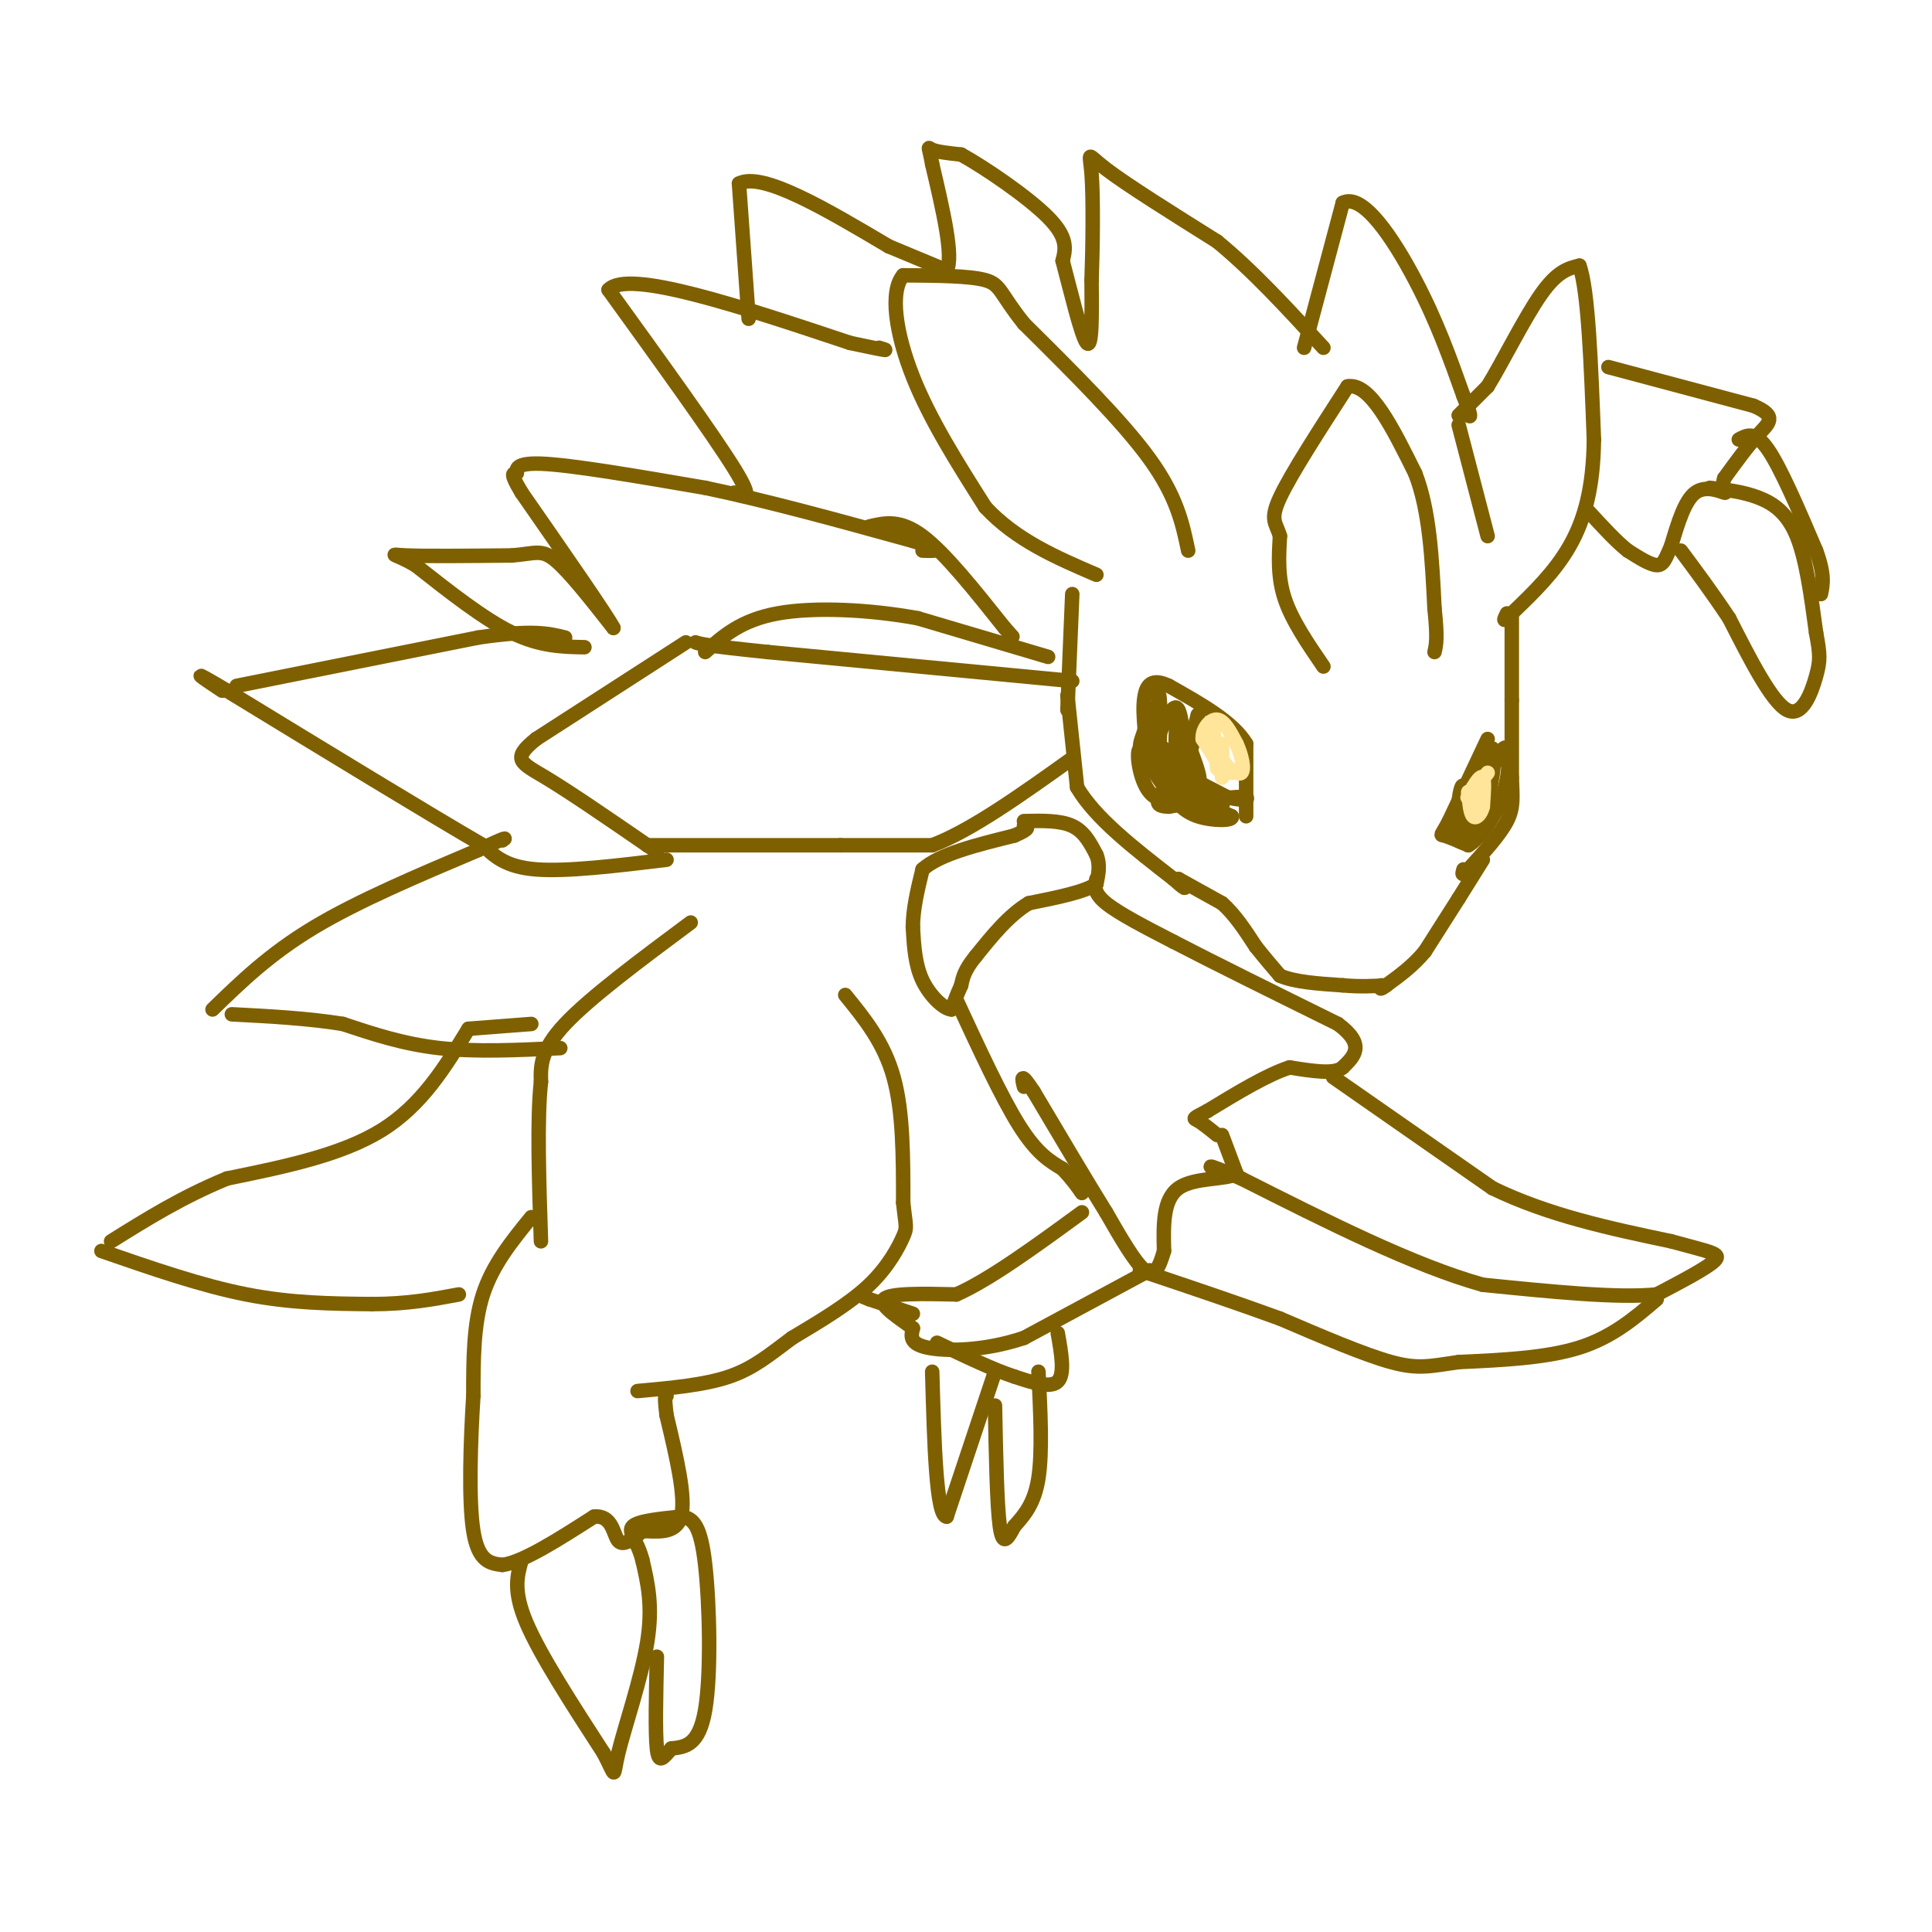 <svg viewBox='0 0 400 400' version='1.1' xmlns='http://www.w3.org/2000/svg' xmlns:xlink='http://www.w3.org/1999/xlink'><g fill='none' stroke='#7f6000' stroke-width='3' stroke-linecap='round' stroke-linejoin='round'><path d='M212,170c3.750,-0.083 7.500,-0.167 10,1c2.500,1.167 3.750,3.583 5,6'/><path d='M227,177c0.833,2.000 0.417,4.000 0,6'/><path d='M227,183c-2.333,1.667 -8.167,2.833 -14,4'/><path d='M213,187c-4.167,2.500 -7.583,6.750 -11,11'/><path d='M202,198c-2.333,2.833 -2.667,4.417 -3,6'/><path d='M199,204c-0.833,1.833 -1.417,3.417 -2,5'/><path d='M197,209c-1.556,-0.067 -4.444,-2.733 -6,-6c-1.556,-3.267 -1.778,-7.133 -2,-11'/><path d='M189,192c0.000,-3.833 1.000,-7.917 2,-12'/><path d='M191,180c3.500,-3.167 11.250,-5.083 19,-7'/><path d='M210,173c3.500,-1.500 2.750,-1.750 2,-2'/><path d='M227,182c-0.333,1.417 -0.667,2.833 2,5c2.667,2.167 8.333,5.083 14,8'/><path d='M243,195c8.000,4.167 21.000,10.583 34,17'/><path d='M277,212c5.833,4.333 3.417,6.667 1,9'/><path d='M278,221c-1.667,1.500 -6.333,0.750 -11,0'/><path d='M267,221c-4.667,1.500 -10.833,5.250 -17,9'/><path d='M250,230c-3.267,1.711 -2.933,1.489 -2,2c0.933,0.511 2.467,1.756 4,3'/><path d='M253,235c0.000,0.000 3.000,8.000 3,8'/><path d='M256,243c-2.067,1.333 -8.733,0.667 -12,3c-3.267,2.333 -3.133,7.667 -3,13'/><path d='M241,259c-1.000,3.444 -2.000,5.556 -4,4c-2.000,-1.556 -5.000,-6.778 -8,-12'/><path d='M229,251c-3.833,-6.167 -9.417,-15.583 -15,-25'/><path d='M214,226c-2.833,-4.333 -2.417,-2.667 -2,-1'/><path d='M198,207c4.667,10.083 9.333,20.167 13,26c3.667,5.833 6.333,7.417 9,9'/><path d='M220,242c2.167,2.333 3.083,3.667 4,5'/><path d='M276,223c0.000,0.000 33.000,23.000 33,23'/><path d='M309,246c11.667,5.667 24.333,8.333 37,11'/><path d='M346,257c8.289,2.289 10.511,2.511 9,4c-1.511,1.489 -6.756,4.244 -12,7'/><path d='M343,268c-8.000,0.833 -22.000,-0.583 -36,-2'/><path d='M307,266c-14.333,-4.000 -32.167,-13.000 -50,-22'/><path d='M257,244c-9.000,-3.833 -6.500,-2.417 -4,-1'/><path d='M343,269c-4.583,3.917 -9.167,7.833 -16,10c-6.833,2.167 -15.917,2.583 -25,3'/><path d='M302,282c-5.978,0.867 -8.422,1.533 -14,0c-5.578,-1.533 -14.289,-5.267 -23,-9'/><path d='M265,273c-8.667,-3.167 -18.833,-6.583 -29,-10'/><path d='M238,263c0.000,0.000 -26.000,14.000 -26,14'/><path d='M212,277c-8.356,2.800 -16.244,2.800 -20,2c-3.756,-0.800 -3.378,-2.400 -3,-4'/><path d='M189,275c-2.467,-1.911 -7.133,-4.689 -6,-6c1.133,-1.311 8.067,-1.156 15,-1'/><path d='M198,268c6.833,-3.000 16.417,-10.000 26,-17'/><path d='M189,272c0.000,0.000 -9.000,-3.000 -9,-3'/><path d='M180,269c-1.833,-0.667 -1.917,-0.833 -2,-1'/><path d='M175,206c4.000,4.917 8.000,9.833 10,17c2.000,7.167 2.000,16.583 2,26'/><path d='M187,249c0.536,5.143 0.875,5.000 0,7c-0.875,2.000 -2.964,6.143 -7,10c-4.036,3.857 -10.018,7.429 -16,11'/><path d='M164,277c-4.533,3.356 -7.867,6.244 -13,8c-5.133,1.756 -12.067,2.378 -19,3'/><path d='M143,191c-10.417,7.750 -20.833,15.500 -26,21c-5.167,5.500 -5.083,8.750 -5,12'/><path d='M112,224c-0.833,7.500 -0.417,20.250 0,33'/><path d='M110,252c-4.000,4.917 -8.000,9.833 -10,16c-2.000,6.167 -2.000,13.583 -2,21'/><path d='M98,289c-0.578,9.178 -1.022,21.622 0,28c1.022,6.378 3.511,6.689 6,7'/><path d='M104,324c4.167,-0.500 11.583,-5.250 19,-10'/><path d='M123,314c3.844,-0.356 3.956,3.756 5,5c1.044,1.244 3.022,-0.378 5,-2'/><path d='M133,317c2.689,-0.044 6.911,0.844 8,-3c1.089,-3.844 -0.956,-12.422 -3,-21'/><path d='M138,293c-0.500,-4.167 -0.250,-4.083 0,-4'/><path d='M108,323c-0.917,3.167 -1.833,6.333 1,13c2.833,6.667 9.417,16.833 16,27'/><path d='M125,363c2.786,5.345 1.750,5.208 3,0c1.250,-5.208 4.786,-15.488 6,-23c1.214,-7.512 0.107,-12.256 -1,-17'/><path d='M133,323c-1.044,-4.111 -3.156,-5.889 -2,-7c1.156,-1.111 5.578,-1.556 10,-2'/><path d='M141,314c2.595,0.262 4.083,1.917 5,10c0.917,8.083 1.262,22.595 0,30c-1.262,7.405 -4.131,7.702 -7,8'/><path d='M139,362c-1.756,2.089 -2.644,3.311 -3,0c-0.356,-3.311 -0.178,-11.156 0,-19'/><path d='M206,284c0.000,0.000 -10.000,30.000 -10,30'/><path d='M196,314c-2.167,0.000 -2.583,-15.000 -3,-30'/><path d='M215,284c0.417,8.333 0.833,16.667 0,22c-0.833,5.333 -2.917,7.667 -5,10'/><path d='M210,316c-1.400,2.667 -2.400,4.333 -3,0c-0.600,-4.333 -0.800,-14.667 -1,-25'/><path d='M219,276c0.750,4.250 1.500,8.500 0,10c-1.500,1.500 -5.250,0.250 -9,-1'/><path d='M210,285c-4.167,-1.333 -10.083,-4.167 -16,-7'/><path d='M110,212c0.000,0.000 -13.000,1.000 -13,1'/><path d='M97,213c-4.833,7.917 -9.667,15.833 -18,21c-8.333,5.167 -20.167,7.583 -32,10'/><path d='M47,244c-9.333,3.833 -16.667,8.417 -24,13'/><path d='M21,259c10.333,3.583 20.667,7.167 30,9c9.333,1.833 17.667,1.917 26,2'/><path d='M77,270c7.333,0.000 12.667,-1.000 18,-2'/><path d='M116,217c-8.750,0.417 -17.500,0.833 -25,0c-7.500,-0.833 -13.750,-2.917 -20,-5'/><path d='M71,212c-7.167,-1.167 -15.083,-1.583 -23,-2'/><path d='M44,209c5.917,-5.750 11.833,-11.500 21,-17c9.167,-5.500 21.583,-10.750 34,-16'/><path d='M99,176c6.500,-3.000 5.750,-2.500 5,-2'/><path d='M138,178c-10.333,1.250 -20.667,2.500 -27,2c-6.333,-0.500 -8.667,-2.750 -11,-5'/><path d='M100,175c-10.667,-6.167 -31.833,-19.083 -53,-32'/><path d='M47,143c-9.000,-5.333 -5.000,-2.667 -1,0'/><path d='M49,142c0.000,0.000 50.000,-10.000 50,-10'/><path d='M99,132c11.333,-1.667 14.667,-0.833 18,0'/><path d='M121,134c-4.583,-0.083 -9.167,-0.167 -15,-3c-5.833,-2.833 -12.917,-8.417 -20,-14'/><path d='M86,117c-4.533,-2.622 -5.867,-2.178 -2,-2c3.867,0.178 12.933,0.089 22,0'/><path d='M106,115c4.889,-0.400 6.111,-1.400 9,1c2.889,2.400 7.444,8.200 12,14'/><path d='M127,130c-1.167,-2.333 -10.083,-15.167 -19,-28'/><path d='M108,102c-3.060,-5.060 -1.208,-3.708 -1,-4c0.208,-0.292 -1.226,-2.226 5,-2c6.226,0.226 20.113,2.613 34,5'/><path d='M146,101c12.833,2.667 27.917,6.833 43,11'/><path d='M189,112c7.500,2.167 4.750,2.083 2,2'/><path d='M152,102c2.167,1.000 4.333,2.000 0,-5c-4.333,-7.000 -15.167,-22.000 -26,-37'/><path d='M126,60c4.000,-4.333 27.000,3.333 50,11'/><path d='M176,71c9.333,2.000 7.667,1.500 6,1'/><path d='M155,66c0.000,0.000 -2.000,-28.000 -2,-28'/><path d='M153,38c4.833,-2.500 17.917,5.250 31,13'/><path d='M184,51c7.167,3.000 9.583,4.000 12,5'/><path d='M196,56c1.500,-2.833 -0.750,-12.417 -3,-22'/><path d='M193,34c-0.733,-4.133 -1.067,-3.467 0,-3c1.067,0.467 3.533,0.733 6,1'/><path d='M199,32c4.800,2.644 13.800,8.756 18,13c4.200,4.244 3.600,6.622 3,9'/><path d='M220,54c1.533,5.756 3.867,15.644 5,17c1.133,1.356 1.067,-5.822 1,-13'/><path d='M226,58c0.250,-6.750 0.375,-17.125 0,-22c-0.375,-4.875 -1.250,-4.250 3,-1c4.250,3.250 13.625,9.125 23,15'/><path d='M252,50c7.500,6.167 14.750,14.083 22,22'/><path d='M270,72c0.000,0.000 8.000,-30.000 8,-30'/><path d='M278,42c4.133,-2.178 10.467,7.378 15,16c4.533,8.622 7.267,16.311 10,24'/><path d='M303,82c1.833,4.667 1.417,4.333 1,4'/><path d='M302,86c0.000,0.000 6.000,-6.000 6,-6'/><path d='M308,80c3.022,-4.889 7.578,-14.111 11,-19c3.422,-4.889 5.711,-5.444 8,-6'/><path d='M327,55c1.833,5.000 2.417,20.500 3,36'/><path d='M330,91c-0.111,9.867 -1.889,16.533 -5,22c-3.111,5.467 -7.556,9.733 -12,14'/><path d='M313,127c-2.167,2.333 -1.583,1.167 -1,0'/><path d='M180,109c3.167,-0.750 6.333,-1.500 11,2c4.667,3.500 10.833,11.250 17,19'/><path d='M208,130c2.833,3.167 1.417,1.583 0,0'/><path d='M222,141c0.000,0.000 -63.000,-6.000 -63,-6'/><path d='M159,135c-13.000,-1.333 -14.000,-1.667 -15,-2'/><path d='M142,133c0.000,0.000 -31.000,20.000 -31,20'/><path d='M111,153c-5.311,4.267 -3.089,4.933 2,8c5.089,3.067 13.044,8.533 21,14'/><path d='M134,175c3.500,2.333 1.750,1.167 0,0'/><path d='M134,175c0.000,0.000 40.000,0.000 40,0'/><path d='M174,175c9.833,0.000 14.417,0.000 19,0'/><path d='M193,175c8.000,-3.000 18.500,-10.500 29,-18'/><path d='M221,144c0.000,0.000 2.000,19.000 2,19'/><path d='M223,163c3.667,6.333 11.833,12.667 20,19'/><path d='M243,182c3.500,3.167 2.250,1.583 1,0'/><path d='M244,182c0.000,0.000 9.000,5.000 9,5'/><path d='M253,187c2.667,2.333 4.833,5.667 7,9'/><path d='M260,196c2.000,2.500 3.500,4.250 5,6'/><path d='M265,202c3.000,1.333 8.000,1.667 13,2'/><path d='M278,204c3.667,0.333 6.333,0.167 9,0'/><path d='M307,178c0.000,0.000 -5.000,8.000 -5,8'/><path d='M302,186c-2.000,3.167 -4.500,7.083 -7,11'/><path d='M295,197c-2.500,3.000 -5.250,5.000 -8,7'/><path d='M287,204c-1.500,1.167 -1.250,0.583 -1,0'/><path d='M313,127c0.000,0.000 0.000,18.000 0,18'/><path d='M313,145c0.000,5.667 0.000,10.833 0,16'/><path d='M313,161c0.133,4.044 0.467,6.156 -1,9c-1.467,2.844 -4.733,6.422 -8,10'/><path d='M304,180c-1.500,1.667 -1.250,0.833 -1,0'/><path d='M274,138c-3.250,-4.750 -6.500,-9.500 -8,-14c-1.500,-4.500 -1.250,-8.750 -1,-13'/><path d='M265,111c-0.778,-2.778 -2.222,-3.222 0,-8c2.222,-4.778 8.111,-13.889 14,-23'/><path d='M279,80c4.667,-0.833 9.333,8.583 14,18'/><path d='M293,98c3.000,7.667 3.500,17.833 4,28'/><path d='M297,126c0.667,6.167 0.333,7.583 0,9'/><path d='M246,114c-1.167,-5.583 -2.333,-11.167 -8,-19c-5.667,-7.833 -15.833,-17.917 -26,-28'/><path d='M212,67c-5.067,-6.311 -4.733,-8.089 -8,-9c-3.267,-0.911 -10.133,-0.956 -17,-1'/><path d='M187,57c-2.867,3.311 -1.533,12.089 2,21c3.533,8.911 9.267,17.956 15,27'/><path d='M204,105c6.333,6.833 14.667,10.417 23,14'/><path d='M222,123c0.000,0.000 -1.000,24.000 -1,24'/><path d='M333,76c0.000,0.000 30.000,8.000 30,8'/><path d='M363,84c5.200,2.178 3.200,3.622 1,6c-2.200,2.378 -4.600,5.689 -7,9'/><path d='M357,99c-0.786,2.202 0.750,3.208 0,3c-0.750,-0.208 -3.786,-1.631 -6,0c-2.214,1.631 -3.607,6.315 -5,11'/><path d='M346,113c-1.178,2.733 -1.622,4.067 -3,4c-1.378,-0.067 -3.689,-1.533 -6,-3'/><path d='M337,114c-2.333,-1.833 -5.167,-4.917 -8,-8'/><path d='M354,101c3.422,0.400 6.844,0.800 10,2c3.156,1.200 6.044,3.200 8,8c1.956,4.800 2.978,12.400 4,20'/><path d='M376,131c0.833,4.488 0.917,5.708 0,9c-0.917,3.292 -2.833,8.655 -6,7c-3.167,-1.655 -7.583,-10.327 -12,-19'/><path d='M358,128c-3.667,-5.500 -6.833,-9.750 -10,-14'/><path d='M360,91c1.667,-0.917 3.333,-1.833 6,2c2.667,3.833 6.333,12.417 10,21'/><path d='M376,114c1.833,5.000 1.417,7.000 1,9'/><path d='M302,88c0.000,0.000 6.000,23.000 6,23'/><path d='M258,169c0.000,0.000 0.000,-15.000 0,-15'/><path d='M258,154c-2.667,-4.500 -9.333,-8.250 -16,-12'/><path d='M242,142c-3.600,-1.733 -4.600,-0.067 -5,2c-0.400,2.067 -0.200,4.533 0,7'/><path d='M237,151c-0.533,2.067 -1.867,3.733 0,6c1.867,2.267 6.933,5.133 12,8'/><path d='M249,165c2.667,1.833 3.333,2.417 4,3'/><path d='M252,169c0.000,0.000 -15.000,-12.000 -15,-12'/><path d='M237,157c0.333,-0.667 8.667,3.667 17,8'/><path d='M254,165c3.978,1.156 5.422,0.044 3,0c-2.422,-0.044 -8.711,0.978 -15,2'/><path d='M242,167c-2.810,-0.024 -2.333,-1.083 -2,-2c0.333,-0.917 0.524,-1.690 3,-1c2.476,0.690 7.238,2.845 12,5'/><path d='M255,169c0.578,1.000 -3.978,1.000 -7,0c-3.022,-1.000 -4.511,-3.000 -6,-5'/><path d='M242,164c-2.000,-2.333 -4.000,-5.667 -6,-9'/><path d='M236,155c-0.889,0.556 -0.111,6.444 2,9c2.111,2.556 5.556,1.778 9,1'/><path d='M247,165c3.311,0.822 7.089,2.378 6,1c-1.089,-1.378 -7.044,-5.689 -13,-10'/><path d='M240,156c-2.821,-2.917 -3.375,-5.208 -1,-3c2.375,2.208 7.679,8.917 9,9c1.321,0.083 -1.339,-6.458 -4,-13'/><path d='M244,149c-0.800,0.689 -0.800,8.911 0,10c0.800,1.089 2.400,-4.956 4,-11'/><path d='M248,148c0.238,0.702 -1.167,7.958 -2,8c-0.833,0.042 -1.095,-7.131 -2,-9c-0.905,-1.869 -2.452,1.565 -4,5'/><path d='M240,152c-0.643,-1.714 -0.250,-8.500 0,-8c0.250,0.500 0.357,8.286 0,10c-0.357,1.714 -1.179,-2.643 -2,-7'/><path d='M308,153c0.000,0.000 -8.000,17.000 -8,17'/><path d='M300,170c-1.689,3.222 -1.911,2.778 -1,3c0.911,0.222 2.956,1.111 5,2'/><path d='M304,175c2.262,-1.310 5.417,-5.583 7,-10c1.583,-4.417 1.595,-8.976 1,-10c-0.595,-1.024 -1.798,1.488 -3,4'/><path d='M309,159c-1.393,3.071 -3.375,8.750 -5,11c-1.625,2.250 -2.893,1.071 -2,-2c0.893,-3.071 3.946,-8.036 7,-13'/><path d='M309,155c0.929,0.762 -0.250,9.167 -2,14c-1.750,4.833 -4.071,6.095 -5,5c-0.929,-1.095 -0.464,-4.548 0,-8'/><path d='M302,166c0.222,-2.311 0.778,-4.089 1,-3c0.222,1.089 0.111,5.044 0,9'/></g>
<g fill='none' stroke='#ffe599' stroke-width='3' stroke-linecap='round' stroke-linejoin='round'><path d='M255,160c0.000,0.000 -5.000,-7.000 -5,-7'/><path d='M250,153c0.067,0.511 2.733,5.289 3,6c0.267,0.711 -1.867,-2.644 -4,-6'/><path d='M249,153c-0.133,-2.044 1.533,-4.156 3,-4c1.467,0.156 2.733,2.578 4,5'/><path d='M256,154c1.067,2.244 1.733,5.356 1,6c-0.733,0.644 -2.867,-1.178 -5,-3'/><path d='M252,157c-1.044,-2.422 -1.156,-6.978 -1,-7c0.156,-0.022 0.578,4.489 1,9'/><path d='M252,159c0.333,1.000 0.667,-1.000 1,-3'/><path d='M308,160c0.000,0.000 -4.000,5.000 -4,5'/><path d='M304,165c-0.500,0.500 0.250,-0.750 1,-2'/><path d='M305,163c0.600,-1.022 1.600,-2.578 2,-2c0.400,0.578 0.200,3.289 0,6'/><path d='M307,167c-0.400,1.600 -1.400,2.600 -2,2c-0.600,-0.600 -0.800,-2.800 -1,-5'/><path d='M304,164c0.000,-0.333 0.500,1.333 1,3'/><path d='M253,161c0.000,0.000 0.000,-7.000 0,-7'/></g>
<g fill='none' stroke='#7f6000' stroke-width='3' stroke-linecap='round' stroke-linejoin='round'><path d='M217,136c0.000,0.000 -27.000,-8.000 -27,-8'/><path d='M190,128c-9.978,-1.822 -21.422,-2.378 -29,-1c-7.578,1.378 -11.289,4.689 -15,8'/></g>
</svg>